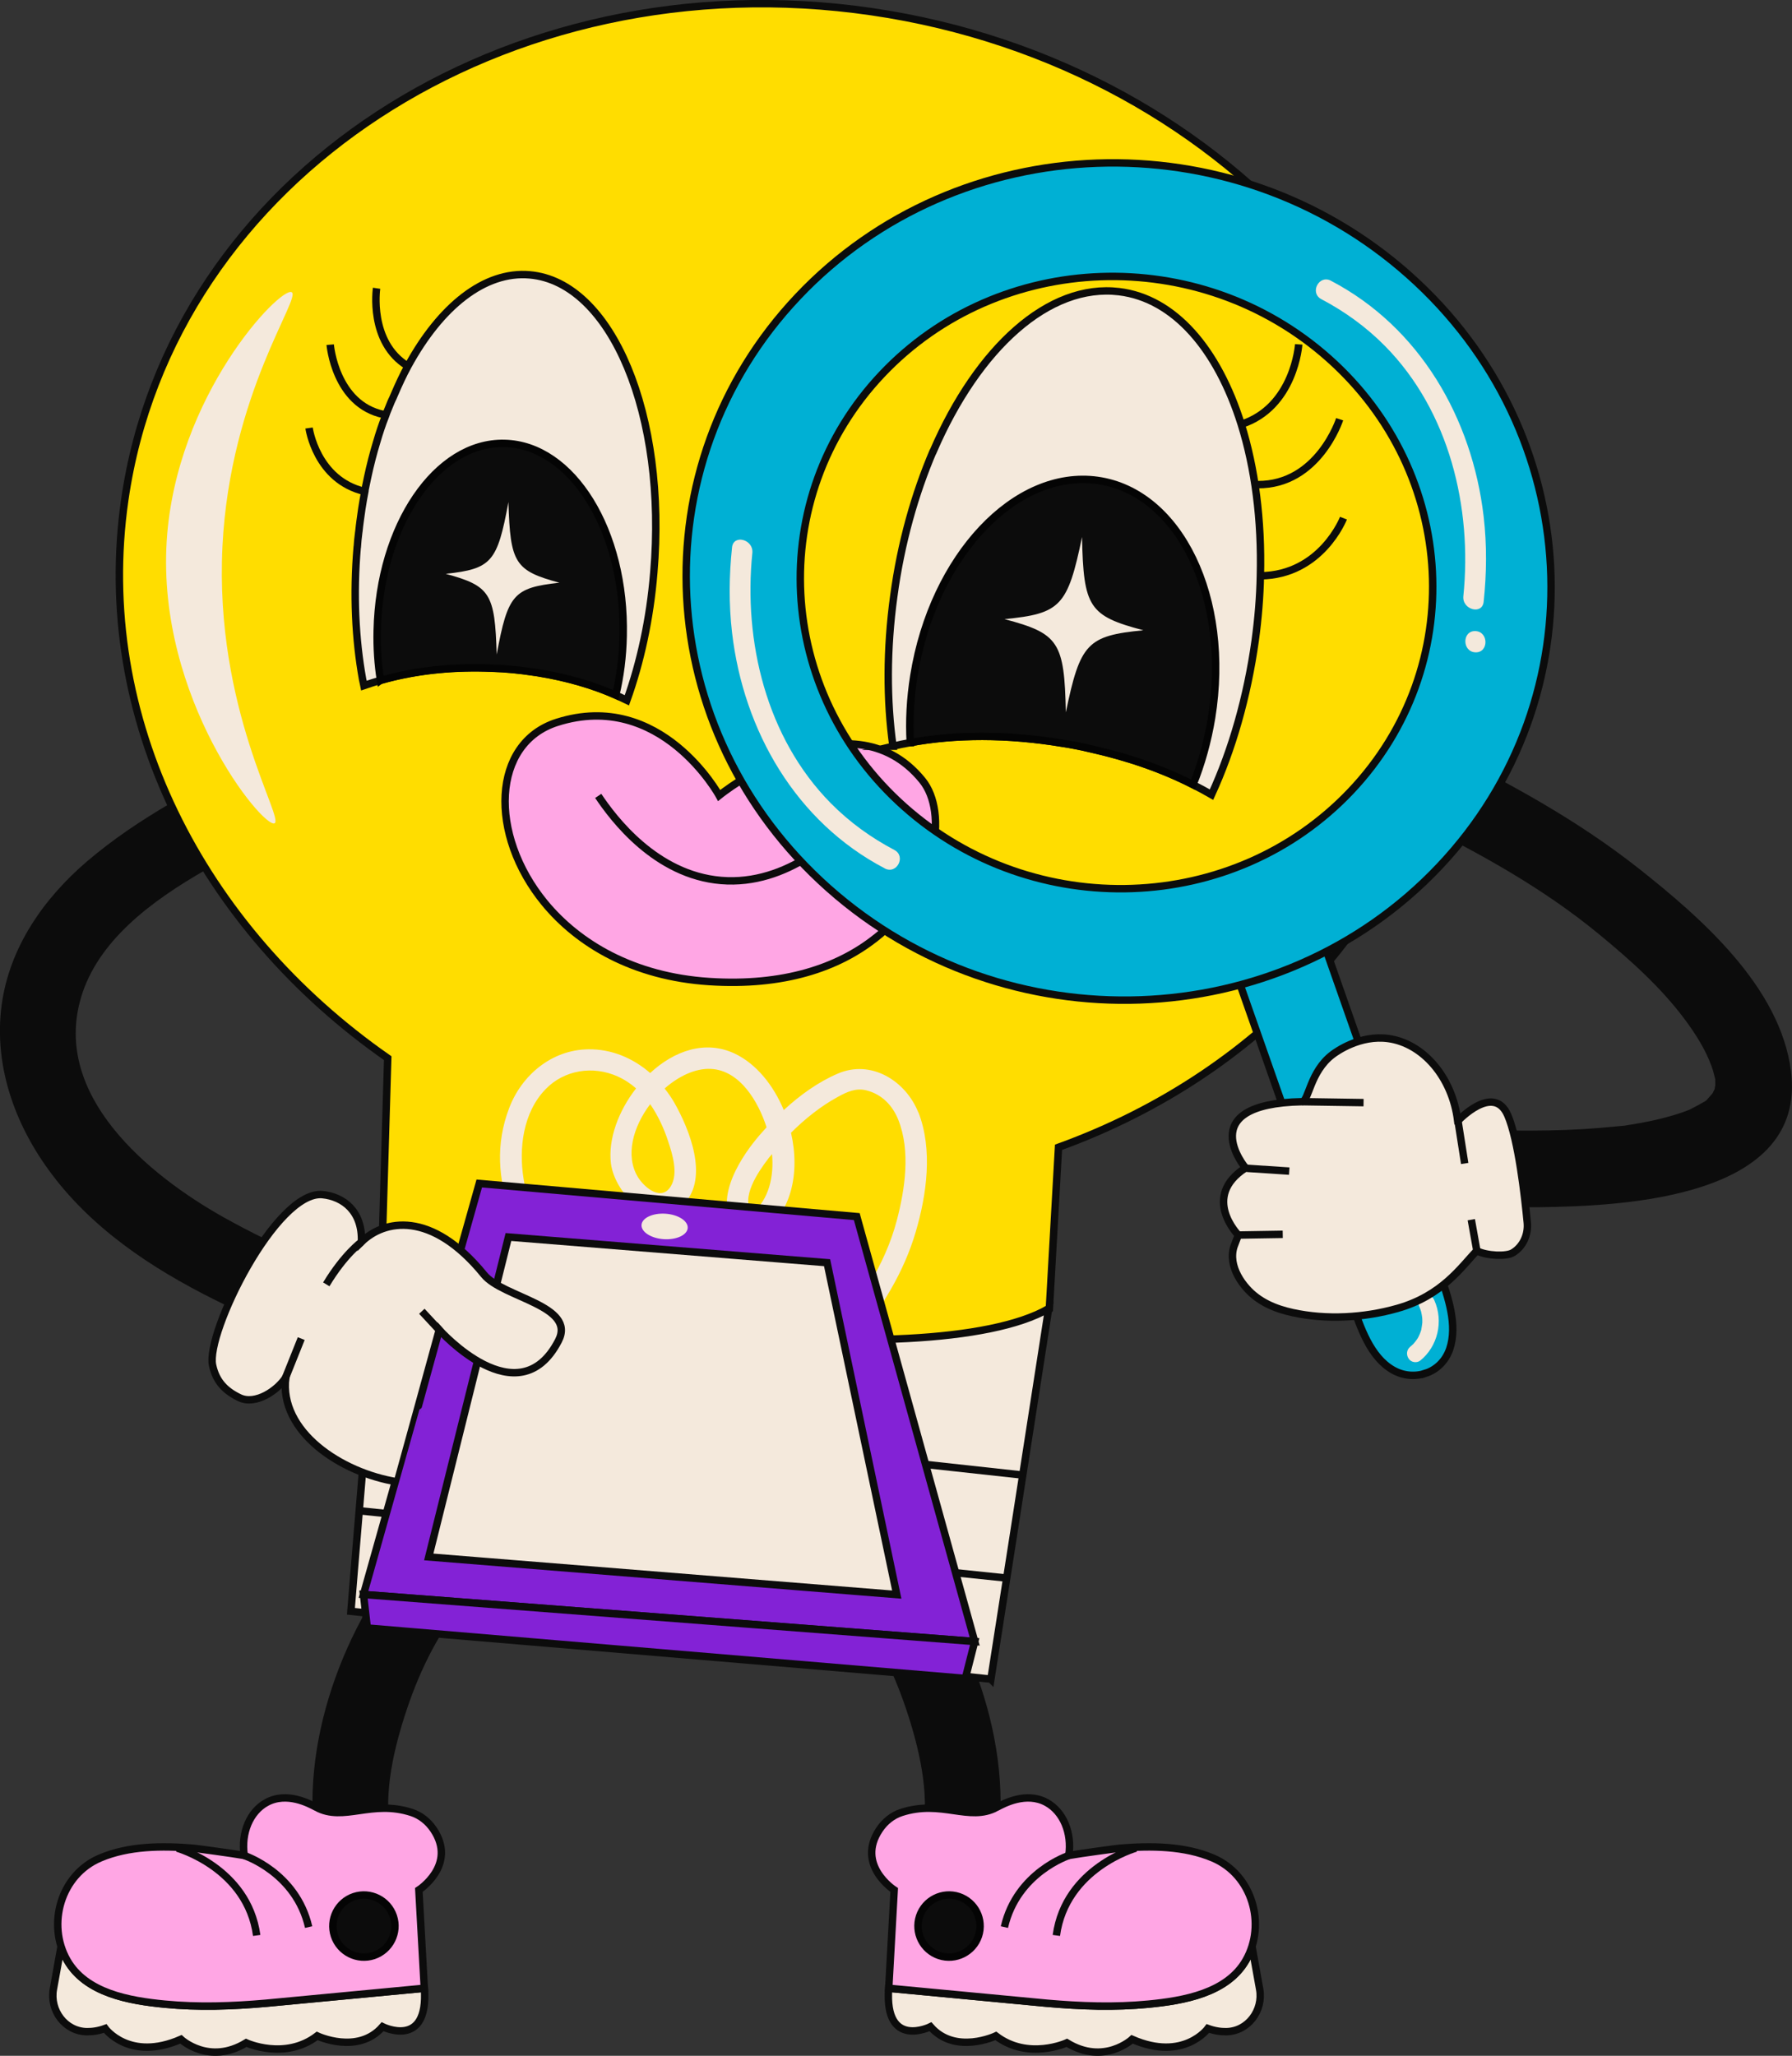 <svg xmlns="http://www.w3.org/2000/svg" id="Layer_2" data-name="Layer 2" viewBox="0 0 173.83 199.33"><rect x="0" y="0" width="173.83" height="199.33" fill="#333333" stroke="none"/><defs><style> .cls-1, .cls-2 { fill: #f4e9dc; } .cls-3 { fill: #8322d6; } .cls-3, .cls-4, .cls-5, .cls-6, .cls-7, .cls-8, .cls-2 { stroke-miterlimit: 10; stroke-width: .72px; } .cls-3, .cls-4, .cls-5, .cls-7, .cls-8, .cls-2 { stroke: #0c0c0c; } .cls-4 { fill: #00b0d4; } .cls-5 { fill: #fd0; } .cls-6 { stroke: #040404; } .cls-6, .cls-9 { fill: #0c0c0c; } .cls-7 { fill: none; } .cls-8 { fill: #ffa6e4; } </style></defs><g id="Layer_1-2" data-name="Layer 1"><g><g><g><path class="cls-9" d="M87.21,149.61c6.83,7.76,11.25,19.65,9.45,30-.34,1.98-2.77,3.08-4.56,2.59-2.09-.57-2.94-2.58-2.59-4.56.67-3.84-.36-8.19-1.61-11.92-1.3-3.88-3.21-7.77-5.93-10.86-3.14-3.57,2.09-8.84,5.25-5.25Z"></path><g><path class="cls-2" d="M86.2,192.78c-.42,5.96,4.06,3.73,4.06,3.73,2.4,2.76,6.34.89,6.34.89,3.14,2.4,6.89.67,6.89.67,3.61,2.21,6.33-.34,6.33-.34,5.01,2.19,7.35-1.05,7.35-1.05.63.23,1.23.32,1.78.31,2.1-.03,3.61-2.05,3.24-4.12l-.69-3.84-.17.02c-.12.35-.28.67-.46.99-1.83,3.22-6.05,3.94-9.47,4.28-3.27.32-6.59.2-9.87-.09l-15.33-1.45Z"></path><path class="cls-8" d="M96.68,175.24c.69-.37,2.87-1.55,4.84-.47,1.61.88,2.48,2.94,2.16,5.13,1.19-.2,4.69-.68,4.99-.7,2.95-.24,6.2-.23,8.98.95,3.84,1.62,5.19,6.43,3.22,9.9-1.82,3.21-6.04,3.94-9.46,4.27-3.27.32-6.59.2-9.87-.09l-15.33-1.45.53-9.53s-3.75-2.42-1.42-5.87c.51-.76,1.25-1.36,2.11-1.64,3.9-1.28,6.59.94,9.25-.5Z"></path><path class="cls-7" d="M103.68,179.91s-5.03,1.63-6.25,6.94"></path><path class="cls-7" d="M110.19,179.19s-6.83,1.91-7.72,8.47"></path><path class="cls-6" d="M89.2,185.8c-.52,1.58.33,3.28,1.91,3.81,1.58.52,3.28-.33,3.81-1.91.52-1.58-.33-3.28-1.91-3.81-1.58-.52-3.28.33-3.81,1.91Z"></path></g></g><g><path class="cls-9" d="M40.16,149.61c-6.83,7.76-11.25,19.65-9.45,30,.34,1.98,2.77,3.08,4.56,2.59,2.09-.57,2.94-2.58,2.59-4.56-.67-3.84.36-8.19,1.61-11.92,1.3-3.88,3.21-7.77,5.93-10.86,3.14-3.57-2.09-8.84-5.25-5.25Z"></path><g><path class="cls-2" d="M41.17,192.78c.42,5.96-4.06,3.73-4.06,3.73-2.4,2.76-6.34.89-6.34.89-3.14,2.4-6.89.67-6.89.67-3.61,2.21-6.33-.34-6.33-.34-5.01,2.19-7.35-1.05-7.35-1.05-.63.23-1.23.32-1.78.31-2.1-.03-3.61-2.05-3.24-4.12l.69-3.84.17.02c.12.35.28.67.46.99,1.83,3.22,6.05,3.94,9.47,4.28,3.27.32,6.59.2,9.87-.09l15.33-1.45Z"></path><path class="cls-8" d="M30.69,175.24c-.69-.37-2.87-1.55-4.84-.47-1.61.88-2.48,2.94-2.16,5.13-1.19-.2-4.69-.68-4.99-.7-2.95-.24-6.2-.23-8.98.95-3.84,1.62-5.19,6.43-3.22,9.9,1.82,3.21,6.04,3.94,9.46,4.27,3.27.32,6.59.2,9.87-.09l15.33-1.45-.53-9.53s3.75-2.42,1.42-5.87c-.51-.76-1.25-1.36-2.11-1.64-3.9-1.28-6.59.94-9.25-.5Z"></path><path class="cls-7" d="M23.69,179.91s5.03,1.63,6.25,6.94"></path><path class="cls-7" d="M17.18,179.19s6.83,1.91,7.72,8.47"></path><path class="cls-6" d="M38.16,185.8c.52,1.58-.33,3.28-1.91,3.81-1.58.52-3.28-.33-3.81-1.91-.52-1.58.33-3.28,1.91-3.81,1.58-.52,3.28.33,3.81,1.91Z"></path></g></g></g><g><g><path class="cls-5" d="M140.63,67.22c4.51-31.33-20.61-60.91-56.1-66.09C49.04-4.04,16.61,17.17,12.1,48.49c-3.04,21.16,7.44,41.52,25.51,54.11l-.55,18.6c6.7,3.2,18.95,7.81,33.37,8.99,13.87,1.13,25.91.3,31.36-3.26.3-5.23.6-10.46.89-15.69,20-7.24,34.99-23.44,37.95-44.01Z"></path><g><path class="cls-1" d="M28.29,28.33c.99.5-5.97,9.82-6.71,24.63-.79,15.79,6.06,26.47,5.04,26.87-1.13.45-11.4-12.08-10.45-27.36.88-14.16,11.03-24.69,12.12-24.14Z"></path><path class="cls-1" d="M89.08,107.86c-1.23-3.08-4.59-5.16-7.82-3.76-1.89.81-3.66,2.08-5.23,3.53-1-2.4-2.66-4.47-4.73-5.46-2.88-1.38-5.93-.27-8.23,1.87-1.66-1.44-3.74-2.34-6.02-2.3-3.54.05-6.45,2.51-7.66,5.7-2.68,7.03,1.17,13.5,5.33,19.28l2.98.63c-3.01-3.98-6.11-8.15-6.91-13.05-.48-2.97-.05-6.44,2.13-8.69,1.81-1.88,4.61-2.31,6.99-1.24.67.3,1.26.69,1.79,1.16-1.72,2.2-2.72,4.94-2.44,7.27.39,3.05,4.31,6.94,7.15,3.86,2.34-2.55.46-7.17-.99-9.73-.28-.49-.6-.95-.95-1.39,1.36-1.19,2.96-1.97,4.49-1.9,2.84.14,4.61,3.21,5.4,5.66-.47.51-.91,1.02-1.32,1.55-1.85,2.38-4.2,6.68-.83,8.93.42.28.83.29,1.26.04,3.35-1.94,4.15-6.12,3.26-9.99,1.36-1.35,2.89-2.58,4.55-3.48.92-.51,1.78-.88,2.76-.63,1.51.38,2.54,1.46,3.1,2.86,1.2,3.02.65,6.72-.15,9.76-1.13,4.29-3.67,8.17-6.68,11.5.91.03,1.8.04,2.68.04,2.58-3.1,4.7-6.57,5.83-10.41,1.07-3.62,1.69-8.01.26-11.64ZM64.82,110.69c.41,1.21.97,3.05.29,4.26-.89,1.6-2.57.25-3.23-.82-1.26-2.07-.47-4.88,1.19-7.07.76,1.1,1.34,2.36,1.75,3.62ZM72.95,117.67c-1.13-1.54.57-4.01,1.56-5.31.11-.16.26-.3.38-.46.19,2.15-.27,4.37-1.94,5.77Z"></path></g></g><g><path class="cls-2" d="M96.11,162.8l-.55-.05-27.08-2.87-9.7-1.03-17.02-1.81-5.73-.6-1.99-.21.32-3.91,1.31-15.73,1.42-17.1.2.02c8.69,8.91,52.98,13.98,64.43,7.38l-3.55,22.82-2.05,13.1Z"></path><line class="cls-7" x1="35.97" y1="136.11" x2="99.28" y2="143.03"></line><line class="cls-7" x1="34.65" y1="146.46" x2="97.56" y2="153"></line></g></g><g><g><path class="cls-8" d="M84.87,90.99c-3.55,2.8-8.81,4.66-16.09,4.18-7.36-.48-12.69-3.67-15.95-7.63-5.46-6.65-5.12-15.49,1.2-17.5,10.09-3.22,15.73,7.09,15.73,7.09,0,0,12.6-10.21,19.71-1.47,2.52,3.1,1.48,10.58-4.59,15.33Z"></path><path class="cls-7" d="M58.03,77.17c1.48,2.21,5.58,7.67,11.92,8.2,6.48.54,11.45-4.41,13.22-6.37"></path></g><g><path class="cls-2" d="M86.62,72.35c.54-.13,1.09-.24,1.66-.34,4.32-.81,9.44-.84,14.81.06.92.14,1.82.32,2.69.53,3.69.82,7.07,2.01,9.94,3.48.62.31,1.23.64,1.8.97,2-4.35,3.47-9.45,4.24-14.96.29-2.13.46-4.22.5-6.25.14-5.44-.53-10.46-1.86-14.71-2.28-7.26-6.48-12.2-11.84-12.85-6.85-.83-13.71,5.49-18.01,15.42-.02,0-.02.02-.03.04-1.77,4.14-3.13,8.92-3.82,14.06-.71,5.16-.7,10.11-.08,14.55Z"></path><g><path class="cls-7" d="M125.98,33.39s-.42,6.09-5.58,7.75"></path><path class="cls-7" d="M129.95,40.65s-2.06,6.39-7.96,6.34"></path><path class="cls-7" d="M130.32,50.24s-2.14,5.52-8.05,5.59"></path></g><path class="cls-6" d="M88.29,72.01c4.32-.81,9.44-.84,14.81.06.92.14,1.82.32,2.69.53,3.69.82,7.07,2.01,9.94,3.48.81-2.01,1.42-4.19,1.8-6.49,1.87-11.58-3.09-21.88-11.06-23.01-7.97-1.12-15.96,7.35-17.82,18.93-.36,2.23-.47,4.42-.35,6.5Z"></path><path class="cls-1" d="M97.44,60.03c5.27,1.39,5.81,2.22,5.95,9.04,1.39-6.7,2.08-7.43,7.52-7.96-5.27-1.39-5.81-2.22-5.95-9.04-1.39,6.7-2.08,7.43-7.52,7.96Z"></path></g><g><path class="cls-2" d="M34.65,53.05c-.39,4.57-.18,8.92.52,12.81.01.05.01.09.03.13,0,.04.01.07.02.1.02.13.04.26.07.39.53-.18,1.06-.36,1.62-.51.03-.02.06-.02.09-.03.32-.09.64-.18.98-.26h0c2.92-.72,6.23-1.05,9.73-.9,1.39.04,2.74.18,4.05.38.18.02.36.05.53.08,2.75.45,5.27,1.19,7.44,2.15.37.17.73.34,1.08.51,1.31-3.66,2.24-7.86,2.61-12.37,1.31-15.26-4.08-28.19-12.03-28.88-4.4-.39-8.67,3.08-11.81,8.83,0,0,0,0,0,0-.48.88-.91,1.81-1.33,2.79-.05.11-.09.19-.13.3-.07.13-.12.27-.19.41-.07.17-.15.35-.22.54-.12.28-.24.58-.34.88-.15.39-.3.78-.43,1.18-.14.42-.27.83-.39,1.25-.34,1.11-.64,2.28-.9,3.5-.08.4-.17.8-.25,1.21-.01.03-.01.05,0,.07-.11.56-.21,1.13-.3,1.72-.06.39-.11.8-.17,1.21-.04.31-.08.61-.11.92-.02.08-.01.15-.03.23-.06.44-.1.89-.13,1.34Z"></path><g><path class="cls-7" d="M36.53,27.95s-.78,5.24,3.03,7.55"></path><path class="cls-7" d="M32.03,33.42s.48,5.79,5.19,6.77"></path><path class="cls-7" d="M29.98,41.5s.7,5.06,5.4,6.15"></path></g><path class="cls-6" d="M36.59,61.13c-.04,1.67.07,3.31.32,4.85.03-.02.06-.02.09-.03.32-.09.64-.18.98-.26h0c2.92-.72,6.23-1.05,9.73-.9,1.39.04,2.74.18,4.05.38.18.02.36.05.53.08,2.75.45,5.27,1.19,7.44,2.15.43-1.8.68-3.73.72-5.73.23-10.18-4.93-18.54-11.52-18.68-6.59-.15-12.12,7.98-12.34,18.15Z"></path><path class="cls-1" d="M43.24,55.64c4.31,1.17,4.77,1.89,4.94,7.82,1.08-5.83,1.63-6.47,6.08-6.96-4.31-1.17-4.77-1.89-4.94-7.82-1.08,5.83-1.63,6.47-6.08,6.96Z"></path></g></g><g><g><g><polygon class="cls-3" points="83.11 117.96 94.55 159.16 35.26 154.6 46.49 114.75 83.11 117.96"></polygon><polygon class="cls-2" points="80.23 122.43 86.99 154.61 41.59 150.96 49.32 119.94 80.23 122.43"></polygon><polygon class="cls-3" points="94.55 159.16 93.64 162.74 35.63 157.85 35.26 154.6 94.55 159.16"></polygon><path class="cls-1" d="M62.23,118.77c-.04.68.93,1.3,2.16,1.38,1.24.08,2.28-.41,2.32-1.09.04-.68-.93-1.3-2.16-1.38s-2.28.41-2.32,1.09Z"></path></g><g><path class="cls-9" d="M5.42,114.37c4.34,5.49,10.31,9.22,16.64,12.26,2.36,1.14,4.77,2.17,7.16,3.17,1.89.79,3.76,1.55,5.6,2.32,1.86.78,4.08-.85,4.56-2.59.58-2.11-.75-3.8-2.59-4.56-1.36-.57-2.73-1.13-4.09-1.71-.05-.02-.11-.05-.17-.07-2.3-.98-4.59-1.98-6.83-3.07-1.34-.65-2.66-1.34-3.97-2.07-7.44-4.17-16.67-11.86-13.87-21.33,1.61-5.46,6.76-9.34,12.15-12.41-1.3-2.07-2.46-4.21-3.48-6.42-2.84,1.66-5.57,3.48-8.09,5.63-4.21,3.6-7.53,8.35-8.28,13.93-.82,6.14,1.48,12.14,5.26,16.91Z"></path><g><path class="cls-2" d="M31.28,115.83c2.02.2,3.9,1.61,3.78,4.59,2.19-2.15,6.78-3.1,11.89,3.17,1.82,2.24,8.99,2.99,7.22,6.41-3.9,7.54-11.56-1.06-11.56-1.06,0,0-4.05,14.74-4.06,14.74-5.52-.88-11.49-4.9-10.83-10.12-.78,1.23-2.92,2.72-4.49,1.96-1.37-.66-2.27-1.56-2.61-3.15-.67-3.13,6.16-16.97,10.67-16.54Z"></path><path class="cls-2" d="M35.06,120.42s-1.65,1.19-3.41,4.11"></path><line class="cls-7" x1="29.22" y1="129.79" x2="27.71" y2="133.56"></line><line class="cls-7" x1="42.62" y1="128.97" x2="40.92" y2="127.14"></line></g></g></g><g><g><path class="cls-9" d="M165.51,106.69s.03-.02.04-.03c0,0,0,0,0,0-.01,0-.03.02-.04.03Z"></path><path class="cls-9" d="M134.96,116.67c4.35.03,8.68.36,13.03.38.46,0,.91,0,1.37,0,8.19-.11,25.95-.89,24.37-13.21-1.05-8.15-8.67-14.81-14.74-19.61-6.03-4.76-12.63-8.33-19.42-11.69-.61,2.43-1.4,4.79-2.35,7.06,6.27,3.11,12.39,6.46,17.85,10.95,3.01,2.47,6.02,5.15,8.36,8.29,1.03,1.38,2.01,2.92,2.6,4.55.15.42.26.85.36,1.28-.02,0,0,.3,0,.57-.02.05-.04.2-.07.37-.03.05-.11.23-.2.4-.11.11-.42.5-.56.64,0,0-.02.02-.02.02-.12.11-.35.25-.13.09-.07.05-.15.1-.23.14-.45.25-.88.49-1.34.72,0,0-.01,0-.02,0-.02,0-.03,0-.04.02-.24.09-.48.18-.72.26-.93.31-1.88.56-2.84.77-.69.15-1.38.27-2.07.38-1,.16-.19.05-1.19.15-1.13.11-2.26.21-3.39.28-2.27.13-4.54.16-6.81.14-.25,0-.5,0-.75,0-1.48-.02-2.97-.08-4.46-.14-2.2-.1-4.39-.21-6.59-.22-4.78-.03-4.77,7.39,0,7.42Z"></path></g><g><g><path class="cls-4" d="M138.3,133.15c-1,.34-2.15.27-3.17-.31-2.23-1.26-3.18-4.2-3.97-6.46l-13.93-39.64,8.53-2.83s13.93,39.62,13.93,39.64c.77,2.18,1.72,4.92.94,7.24-.4,1.18-1.28,2.01-2.33,2.36Z"></path><path class="cls-4" d="M136.65,26.65c-17.18-15.26-43.71-14.32-59.25,2.11-15.54,16.42-14.21,42.1,2.97,57.36,17.18,15.26,43.71,14.32,59.25-2.11,15.54-16.42,14.21-42.1-2.97-57.36ZM131.05,76.69c-11.36,12.01-30.76,12.7-43.32,1.54-12.56-11.16-13.54-29.94-2.17-41.95,11.36-12.01,30.76-12.7,43.32-1.54,12.56,11.16,13.54,29.94,2.17,41.95Z"></path></g><g><path class="cls-1" d="M129.12,27.23c8.6,4.5,13.69,13.33,14.8,22.86.32,2.76.29,5.52,0,8.25-.13,1.31-2.1.78-1.97-.53.87-8.56-1.34-17.92-7.61-24.27-1.82-1.84-3.9-3.34-6.16-4.53-1.17-.61-.24-2.41.93-1.79Z"></path><path class="cls-1" d="M85.81,84.19c-8.6-4.5-13.69-13.33-14.8-22.86-.32-2.76-.29-5.52,0-8.25.13-1.31,2.1-.78,1.97.53-.87,8.56,1.34,17.92,7.61,24.27,1.82,1.84,3.9,3.34,6.16,4.53,1.17.61.24,2.41-.93,1.79Z"></path><path class="cls-1" d="M143.12,61.19c1.3.05,1.3,2.11,0,2.06-1.3-.05-1.3-2.11,0-2.06Z"></path><path class="cls-1" d="M136.79,130.58c.09-.07.17-.14.25-.22,0,0,0,0,.01,0,0,0,0,0,0,0,.03-.04.07-.07.1-.11.13-.15.26-.32.37-.49,0-.01.05-.08.06-.11.01-.02.03-.05.03-.06.04-.09.08-.17.12-.26.04-.1.08-.2.11-.3.01-.05.03-.09.04-.14,0,0,0-.01,0-.02,0,0,0,0,0-.01.03-.2.07-.4.09-.61,0-.09,0-.17,0-.26,0,0,0-.02,0-.03,0-.06,0-.12-.01-.18-.02-.2-.06-.39-.1-.58-.01-.03-.05-.16-.06-.19-.04-.12-.09-.24-.14-.35-.18-.4.02-.93.42-1.07.42-.15.86.04,1.05.47.93,2.07.32,4.51-1.36,5.86-.33.26-.88.19-1.12-.18-.26-.38-.21-.87.14-1.15Z"></path></g></g><g><path class="cls-2" d="M141.43,108.67s3.45-3.68,4.82-.55c1.04,2.38,1.66,7.92,1.9,10.42.11,1.15-.4,2.32-1.39,2.92-.64.39-2.52.31-3.51-.18-1.5,1.55-3.35,4.35-7.69,5.58-3.24.92-6.87,1.13-10.17.41-1.7-.37-3.29-1.04-4.46-2.36-.65-.73-1.19-1.64-1.34-2.62-.07-.49-.04-.99.12-1.46.05-.14.41-1.08.41-1.08,0,0-3.64-3.7.7-6.51,0,0-5.24-6.21,5.48-6.42.65-.01.76-2.92,2.97-4.58.33-.25,2.64-1.93,5.42-1.54,3.31.46,6.18,3.68,6.71,7.97Z"></path><line class="cls-7" x1="120.95" y1="113.28" x2="125.06" y2="113.55"></line><line class="cls-7" x1="120.13" y1="119.75" x2="124.43" y2="119.68"></line><line class="cls-7" x1="126.32" y1="106.82" x2="132.27" y2="106.91"></line><line class="cls-7" x1="141.43" y1="108.67" x2="142.08" y2="112.81"></line><line class="cls-7" x1="142.72" y1="118.26" x2="143.26" y2="121.28"></line></g></g></g></g></g></svg>
